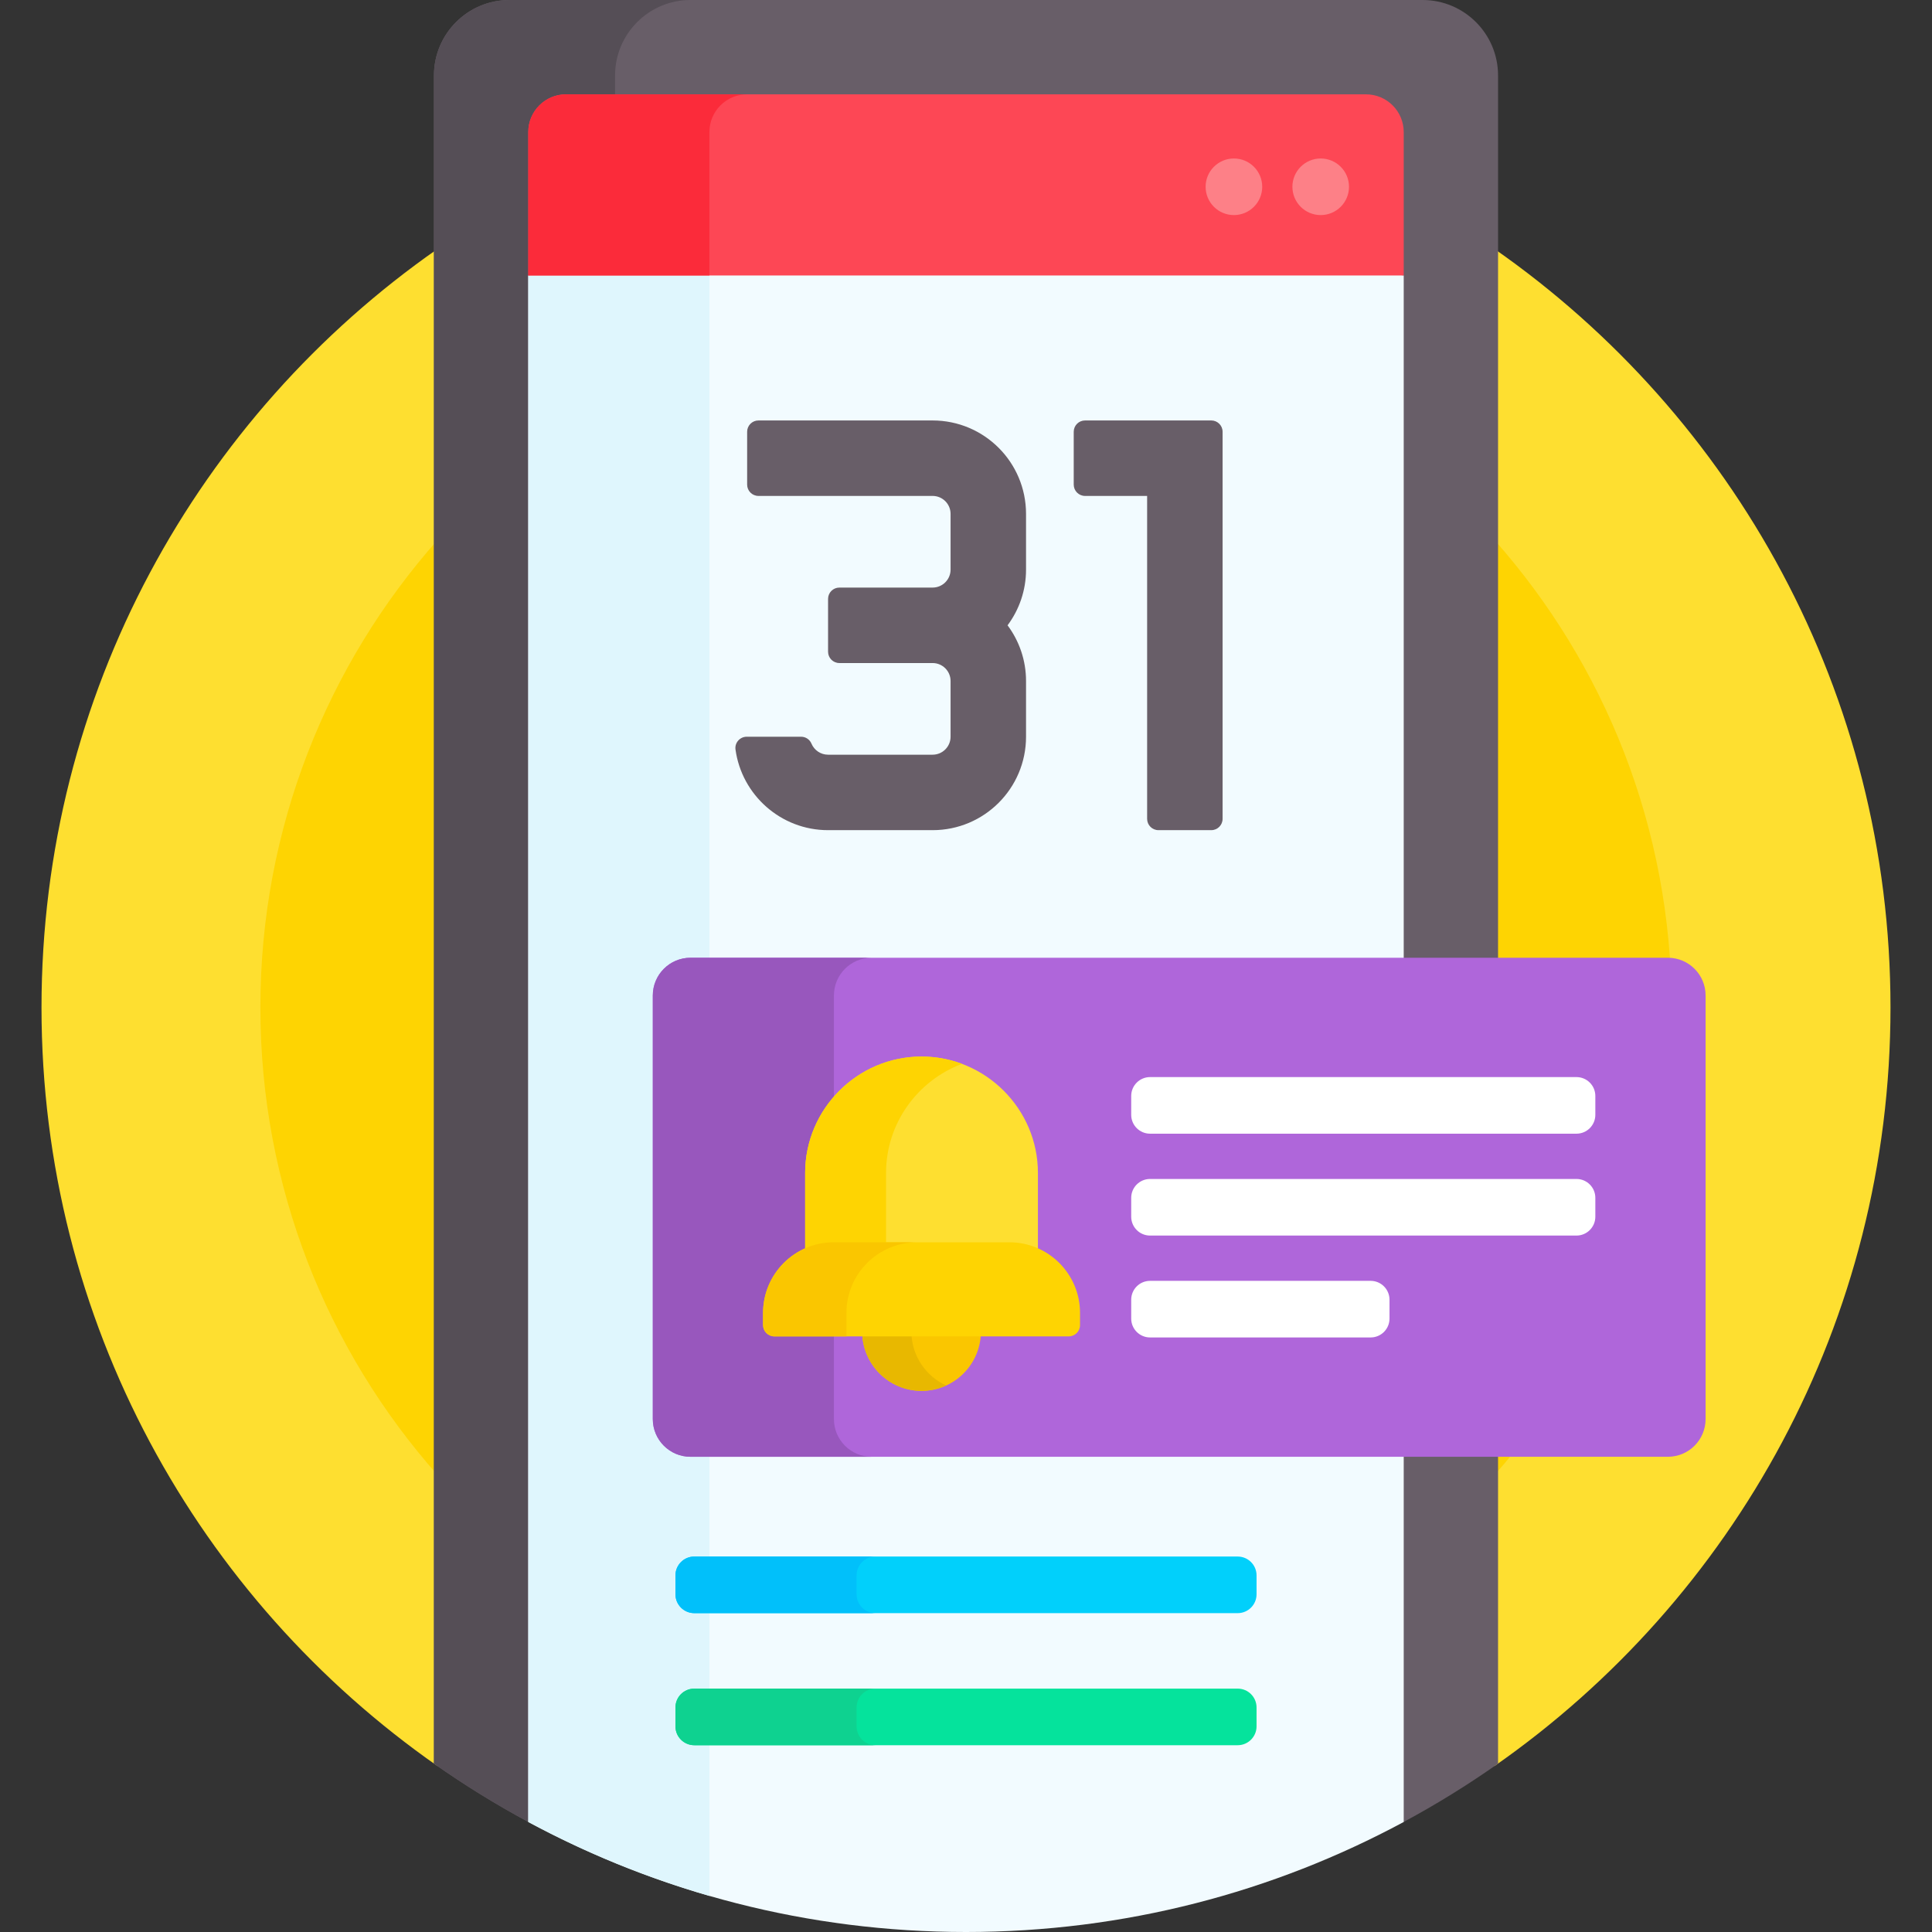<svg id="Capa_1" enable-background="new 0 0 512 512" height="512" viewBox="0 0 512 512" width="512" xmlns="http://www.w3.org/2000/svg"><rect x="0" y="0" width="512" height="512" fill="#333333" stroke="none"/><g><g fill="#fedf30"><path d="m116 65.934c-63.466 44.274-105 117.814-105 201.066s41.534 156.792 105 201.066z"/><path d="m396 65.934v402.131c63.466-44.273 105-117.813 105-201.065s-41.534-156.792-105-201.066z"/></g><g fill="#fed402"><path d="m396 143.045v247.91c29.239-32.999 47-76.399 47-123.955s-17.761-90.956-47-123.955z"/><path d="m116 143.045c-29.239 32.999-47 76.399-47 123.955s17.761 90.956 47 123.955z"/></g><path d="m377 0h-242c-11.046 0-20 8.954-20 20v447.372c7.993 5.635 16.343 10.795 25 15.458h1v-408.958l6.318-.872h217.363l6.319.872v408.959h1c8.657-4.664 17.007-9.823 25-15.458v-447.373c0-11.046-8.954-20-20-20z" fill="#685e68"/><path d="m140 73 7.25-1h15.75v-52c0-11.046 8.954-20 20-20h-48c-11.046 0-20 8.954-20 20v447.372c7.991 5.634 16.344 10.783 25 15.445z" fill="#554e56"/><path d="m364.75 72h-217.5l-7.25 1v409.842c34.531 18.597 74.031 29.158 116 29.158s81.469-10.561 116-29.158v-409.842z" fill="#f2fbff"/><g><path d="m140 73v409.842c15.118 8.142 31.188 14.743 48 19.592v-429.434z" fill="#dff6fd"/></g><g><path d="m362 25h-212c-5.523 0-10 4.477-10 10v38h232v-38c0-5.523-4.477-10-10-10z" fill="#fd4755"/></g><g><g><circle cx="350" cy="49.5" fill="#fd8087" r="7.5"/></g><g><circle cx="162" cy="49.5" fill="#fd8087" r="7.5"/></g><g><circle cx="327" cy="49.5" fill="#fd8087" r="7.5"/></g></g><g><g><path d="m442 386.062h-259c-5.523 0-10-4.477-10-10v-112.25c0-5.523 4.477-10 10-10h259c5.523 0 10 4.477 10 10v112.25c0 5.523-4.477 10-10 10z" fill="#af66da"/></g><path d="m221 376.062v-112.25c0-5.523 4.477-10 10-10h-48c-5.523 0-10 4.477-10 10v112.25c0 5.523 4.477 10 10 10h48c-5.523 0-10-4.477-10-10z" fill="#9857bd"/><g><g><g><g><g><path d="m417.781 300.438h-113c-2.761 0-5-2.239-5-5v-5c0-2.761 2.239-5 5-5h113c2.761 0 5 2.239 5 5v5c0 2.761-2.238 5-5 5z" fill="#fff"/></g></g><g><g><path d="m417.781 327.438h-113c-2.761 0-5-2.239-5-5v-5c0-2.761 2.239-5 5-5h113c2.761 0 5 2.239 5 5v5c0 2.761-2.238 5-5 5z" fill="#fff"/></g></g><g><g><path d="m363.233 354.438h-58.452c-2.761 0-5-2.239-5-5v-5c0-2.761 2.239-5 5-5h58.452c2.761 0 5 2.239 5 5v5c0 2.761-2.238 5-5 5z" fill="#fff"/></g></g></g></g><g><g><path d="m220.945 330.531h46.546c2.716 0 5.278.643 7.571 1.756v-21.443c0-16.964-13.88-30.844-30.844-30.844s-30.844 13.88-30.844 30.844v21.443c2.294-1.113 4.856-1.756 7.571-1.756z" fill="#fedf30"/></g><g><g><path d="m234.812 310.844c0-13.199 8.404-24.529 20.125-28.908-3.343-1.249-6.954-1.936-10.719-1.936-16.964 0-30.844 13.88-30.844 30.844v21.443c2.293-1.113 4.855-1.756 7.57-1.756h13.867v-19.687z" fill="#fed402"/></g></g><path d="m228.484 353.156c.168 8.553 7.141 15.438 15.734 15.438s15.566-6.885 15.734-15.438z" fill="#fac600"/><path d="m241.531 353.156h-13.047c.168 8.553 7.141 15.438 15.734 15.438 2.331 0 4.534-.521 6.523-1.43-5.342-2.442-9.087-7.775-9.21-14.008z" fill="#e8b800"/><g><path d="m283.219 354.156h-78c-1.657 0-3-1.343-3-3v-3.21c0-10.343 8.384-18.727 18.727-18.727h46.546c10.343 0 18.727 8.384 18.727 18.727v3.21c0 1.657-1.343 3-3 3z" fill="#fed402"/></g><g><path d="m243.04 329.219h-22.094c-10.343 0-18.727 8.384-18.727 18.727v3.21c0 1.657 1.343 3 3 3h19.094v-6.21c-.001-10.343 8.384-18.727 18.727-18.727z" fill="#fac600"/></g></g></g></g><g><path d="m328 427.5h-144c-2.761 0-5-2.239-5-5v-5c0-2.761 2.239-5 5-5h144c2.761 0 5 2.239 5 5v5c0 2.761-2.239 5-5 5z" fill="#01d0fb"/></g><path d="m227 422.5v-5c0-2.761 2.239-5 5-5h-48c-2.761 0-5 2.239-5 5v5c0 2.761 2.239 5 5 5h48c-2.761 0-5-2.239-5-5z" fill="#01c0fa"/><g><path d="m328 462.5h-144c-2.761 0-5-2.239-5-5v-5c0-2.761 2.239-5 5-5h144c2.761 0 5 2.239 5 5v5c0 2.761-2.239 5-5 5z" fill="#05e39c"/></g><path d="m227 457.5v-5c0-2.761 2.239-5 5-5h-48c-2.761 0-5 2.239-5 5v5c0 2.761 2.239 5 5 5h48c-2.761 0-5-2.239-5-5z" fill="#0ed290"/><path d="m198 25h-48c-5.523 0-10 4.477-10 10v38h48v-38c0-5.523 4.477-10 10-10z" fill="#fb2b3a"/><g fill="#685e68"><path d="m284.549 114.426v14c0 1.657 1.343 3 3 3h16.451v85.574c0 1.657 1.343 3 3 3h14c1.657 0 3-1.343 3-3v-102.574c0-1.657-1.343-3-3-3h-33.451c-1.657 0-3 1.343-3 3z"/><path d="m247.149 111.426h-46.149c-1.657 0-3 1.343-3 3v14c0 1.657 1.343 3 3 3h46.149c2.63 0 4.763 2.132 4.763 4.763v14.762c0 2.63-2.132 4.763-4.763 4.763h-24.702c-1.657 0-3 1.343-3 3v14c0 1.657 1.343 3 3 3h24.702c2.63 0 4.763 2.132 4.763 4.763v14.762c0 2.63-2.132 4.763-4.763 4.763h-27.702c-1.976 0-3.675-1.21-4.395-2.928-.465-1.111-1.551-1.834-2.756-1.834h-14.399c-1.807 0-3.228 1.591-2.982 3.381 1.654 12.06 12.025 21.381 24.532 21.381h27.703c13.676 0 24.762-11.086 24.762-24.762v-14.763c0-5.528-1.822-10.637-4.895-14.762 3.073-4.125 4.895-9.235 4.895-14.762v-14.762c0-13.679-11.087-24.765-24.763-24.765z"/></g></g></svg>
